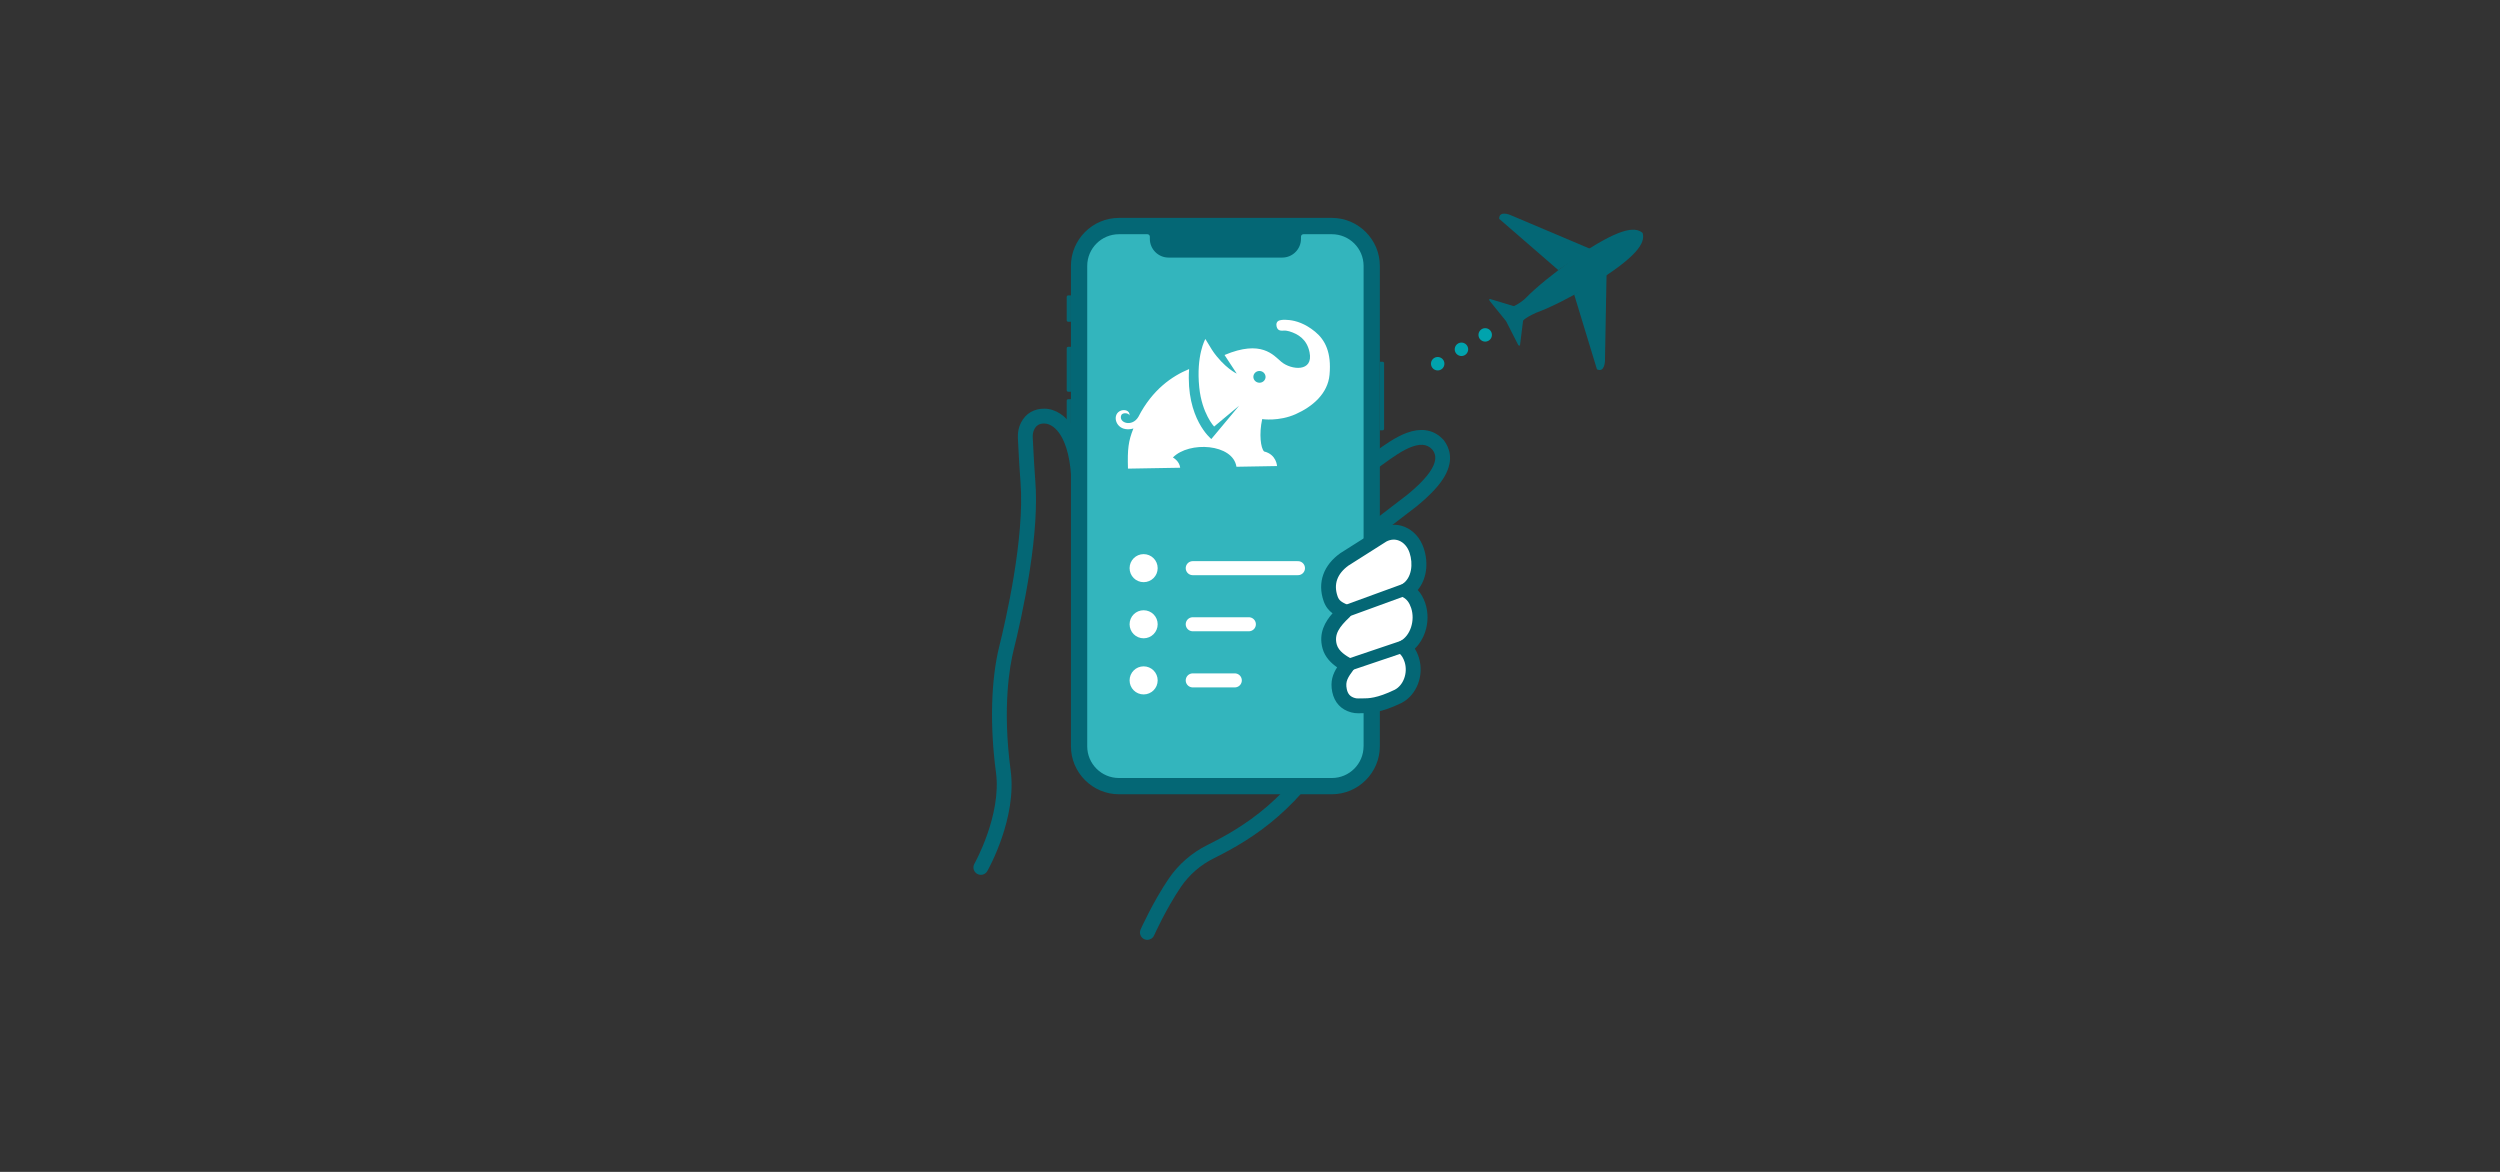 <?xml version="1.0" encoding="UTF-8"?>
<svg xmlns="http://www.w3.org/2000/svg" id="Ebene_1" data-name="Ebene 1" viewBox="0 0 640 300">
  <rect x="0" y="0" width="640" height="300" fill="#333333" stroke="none"/>
  <defs>
    <style>
      .cls-1 {
        fill: #33b5bd;
      }

      .cls-2 {
        fill: #fff;
      }

      .cls-3 {
        fill: #046775;
      }

      .cls-4, .cls-5 {
        stroke: #fff;
        stroke-width: 3.59px;
      }

      .cls-4, .cls-5, .cls-6, .cls-7 {
        fill: none;
        stroke-linecap: round;
      }

      .cls-4, .cls-6, .cls-7 {
        stroke-linejoin: round;
      }

      .cls-5 {
        stroke-miterlimit: 10;
      }

      .cls-6, .cls-7 {
        stroke: #00a3ad;
        stroke-width: 3.44px;
      }

      .cls-7 {
        stroke-dasharray: 0 7.11;
      }
    </style>
  </defs>
  <path class="cls-3" d="M293.73,240.61c-.26,0-.52-.05-.78-.17-.95-.43-1.38-1.55-.95-2.51.13-.29,3.24-7.18,7.21-13.02,2.48-3.64,5.9-6.61,9.9-8.6,4.21-2.09,9.76-5.1,15.32-9.9,5.68-4.9,10.54-10.89,14.82-18.24l-63.75-31.28c-.64-.32-1.05-.97-1.06-1.68,0-.13-.12-13.34-.12-30.04,0-7.6-1.51-11.66-2.78-13.72-1.17-1.91-2.7-3.01-4.19-3.03-1.22-.02-2.04.45-2.57,1.48-.3.59-.44,1.3-.4,2.05.06,1.01.11,1.97.15,2.93.13,2.57.26,4.99.51,8.26.47,5.96,0,13.66-1.42,22.88-1.33,8.67-3.15,16.47-4.12,20.35-.96,3.86-2.96,14.59-.77,30.9,1.63,12.15-5.67,25.18-5.98,25.73-.52.91-1.67,1.23-2.59.71-.91-.52-1.23-1.67-.71-2.59.07-.12,6.98-12.48,5.52-23.36-1.6-11.94-1.29-23.72.85-32.32,1.56-6.24,6.55-27.73,5.43-42.02-.26-3.32-.39-5.88-.52-8.36-.05-.95-.1-1.9-.15-2.91-.08-1.43.2-2.81.82-4,1.19-2.31,3.32-3.56,5.98-3.53,2.82.03,5.5,1.8,7.37,4.84,2.21,3.6,3.34,8.89,3.34,15.7,0,13.83.08,25.25.11,28.84l64.51,31.65c.47.23.82.64.97,1.13.16.5.1,1.03-.15,1.49-10.23,18.47-22.3,26.25-32.76,31.44-3.42,1.69-6.34,4.23-8.45,7.33-3.78,5.55-6.85,12.37-6.88,12.44-.32.7-1.01,1.12-1.73,1.12h0Z"></path>
  <path class="cls-3" d="M329.72,154.37c-.09,0-.18,0-.28-.02-.51-.08-.96-.35-1.26-.77l-8.7-12.08c-.61-.85-.42-2.03.43-2.64l32.14-23.24c2.32-1.67,5.2-3.75,8.11-4.82,1.75-.64,3.32-.85,4.79-.66,1.77.24,3.32,1.07,4.6,2.49.04.05.08.09.12.14,1.37,1.84,2.53,4.9.24,9.01-1.31,2.35-3.66,4.89-7.18,7.78-.02.01-.03.03-.05.04l-31.8,24.38c-.33.25-.74.39-1.15.39h0ZM323.67,140.81l6.45,8.96,30.22-23.17c9.04-7.42,7.19-10.35,6.35-11.49-.88-.94-2.27-1.83-5.23-.75-2.41.88-4.95,2.71-7.19,4.33l-30.6,22.13h0Z"></path>
  <path class="cls-1" d="M286.45,200.73c-5.34,0-9.68-4.34-9.68-9.68v-122.97c0-5.34,4.34-9.68,9.68-9.68h54.5c5.34,0,9.68,4.34,9.68,9.68v122.97c0,5.34-4.34,9.68-9.68,9.68h-54.5Z"></path>
  <path class="cls-3" d="M340.95,55.78h-54.5c-6.76,0-12.29,5.53-12.29,12.29v122.97c0,6.76,5.53,12.29,12.29,12.29h54.5c6.76,0,12.29-5.53,12.29-12.29v-122.97c0-6.76-5.53-12.29-12.29-12.29h0ZM349.07,191.05c0,4.48-3.63,8.12-8.12,8.12h-54.5c-4.48,0-8.12-3.63-8.12-8.12v-122.97c0-4.48,3.63-8.12,8.12-8.12h7.28c.35,0,.63.28.63.63v.56c0,2.63,2.15,4.79,4.79,4.79h29.11c2.63,0,4.79-2.15,4.79-4.79v-.56c0-.35.28-.63.63-.63h7.28c4.48,0,8.12,3.63,8.12,8.12v122.97h0Z"></path>
  <path class="cls-3" d="M274.16,82.37h-.7c-.21,0-.38-.17-.38-.38v-5.99c0-.21.17-.38.38-.38h.7v6.76h0Z"></path>
  <path class="cls-3" d="M274.16,100.28h-.7c-.21,0-.38-.17-.38-.38v-10.74c0-.21.17-.38.38-.38h.7v11.51h0Z"></path>
  <path class="cls-3" d="M353.24,92.61h.71c.21,0,.38.17.38.38v16.79c0,.21-.17.38-.38.38h-.71v-17.56h0Z"></path>
  <path class="cls-3" d="M274.16,113.69h-.7c-.21,0-.38-.17-.38-.38v-10.74c0-.21.17-.38.38-.38h.7v11.51h0Z"></path>
  <path class="cls-2" d="M357.88,178.28c3.12-1.58,4.67-5.71,3.53-9.37-.42-1.35-1.08-2.42-2-3.16,3.42-1.84,4.99-6.68,3.66-10.7-.63-1.92-1.63-3.14-3.1-3.9,3.16-1.99,3.98-6.4,2.68-10.26-1.35-4.02-5.23-5.78-8.67-3.93l-9.79,6.21c-3.58,2.57-4.95,6.08-3.56,10.09.68,1.98,2.06,2.59,3.59,3.31-2.38,2.24-4.92,4.93-3.84,8.9.71,2.6,3.26,4.02,4.62,4.8-1.5,2.02-2.69,3.64-2.09,6.49.46,2.19,1.76,3.3,3.49,3.76.5.14,1.01.18,1.53.16,1.82-.08,4.11.39,9.94-2.41h0Z"></path>
  <path class="cls-3" d="M347.69,182.6c-.62,0-1.21-.08-1.78-.23-2.61-.71-4.28-2.51-4.85-5.21-.57-2.74.17-4.65,1.24-6.33-1.46-1.01-3.12-2.56-3.74-4.86-1.07-3.92.73-6.9,2.57-8.96-.92-.68-1.76-1.63-2.28-3.13-.83-2.39-.85-4.7-.07-6.85.75-2.06,2.2-3.88,4.32-5.4.03-.02.06-.04.09-.06l9.79-6.2s.08-.05.12-.07c2.07-1.11,4.36-1.27,6.45-.44,2.26.89,4.05,2.87,4.91,5.43,1.34,3.99.7,8.07-1.52,10.75.84.9,1.48,2.03,1.94,3.41.77,2.35.76,4.96-.05,7.37-.57,1.68-1.48,3.13-2.64,4.24.43.67.77,1.43,1.04,2.28,1.42,4.54-.55,9.64-4.48,11.63-.01,0-.02.01-.03.02-5.38,2.58-8.12,2.58-9.93,2.59-.28,0-.52,0-.74.01-.11,0-.22,0-.33,0h0ZM345.25,144.75c-2.95,2.14-3.9,4.8-2.83,7.9.39,1.13,1.05,1.48,2.51,2.17l.1.05c.57.27.96.8,1.06,1.42.1.62-.11,1.25-.57,1.68-2.69,2.54-4.02,4.42-3.31,7.02.49,1.8,2.49,2.94,3.68,3.62l.05.03c.47.27.8.73.92,1.26.11.53-.01,1.08-.33,1.52-1.51,2.04-2.16,3.02-1.76,4.97.27,1.3.91,1.99,2.13,2.32.29.08.61.11.95.09.3-.01.6-.01.91-.01,1.56,0,3.69,0,8.27-2.2,2.27-1.16,3.42-4.34,2.56-7.1-.32-1-.78-1.76-1.39-2.25-.49-.4-.75-1.02-.69-1.65.06-.63.43-1.19.99-1.49,2.55-1.37,3.81-5.23,2.76-8.44-.47-1.41-1.13-2.28-2.16-2.81-.61-.31-1-.92-1.03-1.6-.03-.68.31-1.32.88-1.69,2.49-1.58,2.84-5.24,1.9-8.05-.5-1.5-1.49-2.63-2.71-3.11-1.04-.41-2.14-.33-3.21.22l-9.68,6.14h0ZM357.88,178.28h0,0Z"></path>
  <path class="cls-3" d="M344.22,158.13c-.63,0-1.22-.39-1.45-1.02-.29-.8.12-1.69.92-1.99l15.95-5.82c.8-.29,1.69.12,1.98.92.29.8-.12,1.69-.92,1.99l-15.95,5.82c-.17.06-.35.09-.53.09h0Z"></path>
  <path class="cls-3" d="M345.01,171.83c-.65,0-1.25-.41-1.47-1.05-.27-.81.16-1.69.97-1.96l14.44-4.87c.81-.27,1.69.16,1.96.97.27.81-.16,1.69-.97,1.96l-14.43,4.88c-.16.06-.33.08-.5.08h0Z"></path>
  <path class="cls-2" d="M310.35,89.72s1.2,3.6,1.91,9.14c.64,5.07.8,8.47.8,8.47l-2.25,1.87s-3.12-3.32-3.8-10.02c-.84-8.23,1.56-12.4,1.56-12.4l1.79,2.93"></path>
  <path class="cls-2" d="M329.08,81.87c-.89-.03-1.18.09-1.3.1-.28.04-1.25.28-.98,1.57.26,1.22,1.17,1.12,1.81,1.1.23,0,.34-.09,1.45.18,2.28.69,4.49,2.03,5.18,5.33,1.08,5.17-4.69,4.62-7.24,2.46-2.01-1.69-5.06-5.72-14.52-1.73l3.13,4.77s-3.19-1.47-6.26-5.95c0,0-1.43,3.9-.73,9.44.64,5.07,3.44,8.18,3.44,8.18l4.15-3.45-7.11,8.52s-6.56-5.21-5.69-17.91c-4.36,1.8-9.4,5.25-12.99,12.24-1.61,2.71-5.14,1.52-4.38-.43.29-.73,1.93-.63,2.13.09.07-1.41-1.42-1.57-2.23-1.26-2.22.84-1.53,4.34,1.23,4.73.58.1,1.31.04,1.98-.16-1.29,3.23-1.54,5.24-1.39,10.28l13.37-.23c-.22-1.78-1.87-2.62-1.87-2.62,4.16-4.25,15.38-3.52,16.27,2.37l10.39-.18s-.12-2.97-3.32-3.74c-.86-.85-1.32-4.45-.48-8.28,0,0,4.25.66,8.58-1.27,4.34-1.93,8.22-5.27,8.66-10.07.53-5.67-1.1-8.91-3.7-11.04-2.57-2.11-4.92-2.79-6.57-2.97M323.99,96.45c.01.83-.67,1.52-1.54,1.53-.86.01-1.57-.65-1.59-1.48-.01-.83.67-1.52,1.53-1.53.86-.01,1.57.65,1.59,1.48h0ZM310.35,89.72h0,0Z"></path>
  <path class="cls-4" d="M305.34,145.45h26.94M305.34,174.18h10.77"></path>
  <path class="cls-5" d="M294.57,145.45c0,.99-.8,1.79-1.8,1.79s-1.8-.8-1.8-1.79.8-1.8,1.8-1.8,1.8.8,1.8,1.8h0ZM294.57,174.18c0,.99-.8,1.8-1.8,1.8s-1.8-.8-1.8-1.8.8-1.8,1.8-1.8,1.8.8,1.8,1.8h0Z"></path>
  <line class="cls-4" x1="305.34" y1="159.81" x2="319.71" y2="159.81"></line>
  <path class="cls-5" d="M294.57,159.81c0,.99-.8,1.8-1.8,1.8s-1.8-.8-1.8-1.8.8-1.79,1.8-1.79,1.8.8,1.8,1.79h0Z"></path>
  <path class="cls-3" d="M411.28,70.14l-.41,22.26s-.06,3.09-2.05,2.15l-5.84-19.17,8.3-5.24h0Z"></path>
  <path class="cls-3" d="M407.09,63.7l-20.5-8.68s-2.85-1.21-2.8,1l15.14,13.13,8.16-5.45h0Z"></path>
  <path class="cls-3" d="M387.47,78.42c1.18-.52,2.67-1.61,3.19-2.19,2.62-2.72,7.18-6.34,11.86-9.72.09-.07.19-.12.29-.19,11.65-8.02,15.66-8.37,17.65-6.73l.06.09c.7,2.49-1.26,6.01-13.32,13.39-.1.06-.19.13-.29.19-5.09,2.96-10.06,5.5-13.61,6.78-1.1.49-2.79,1.32-3.51,2.13v.02s-1.77,4.18-1.77,4.18l-1.22-4.53-3.98-3.48,4.66.07h0Z"></path>
  <path class="cls-3" d="M381.62,76.59l7.06,2.14c.2.07.67.44.93.91.32.43.47,1,.45,1.21l-.91,7.32c-.04.42-.28.45-.53.06l-3.02-5.93-.03-.05-.03-.05-4.18-5.17c-.25-.38-.13-.59.27-.46h0Z"></path>
  <line class="cls-7" x1="374.13" y1="89.42" x2="371.09" y2="91.26"></line>
  <path class="cls-6" d="M380.21,85.73h0M368.05,93.11h0"></path>
</svg>
